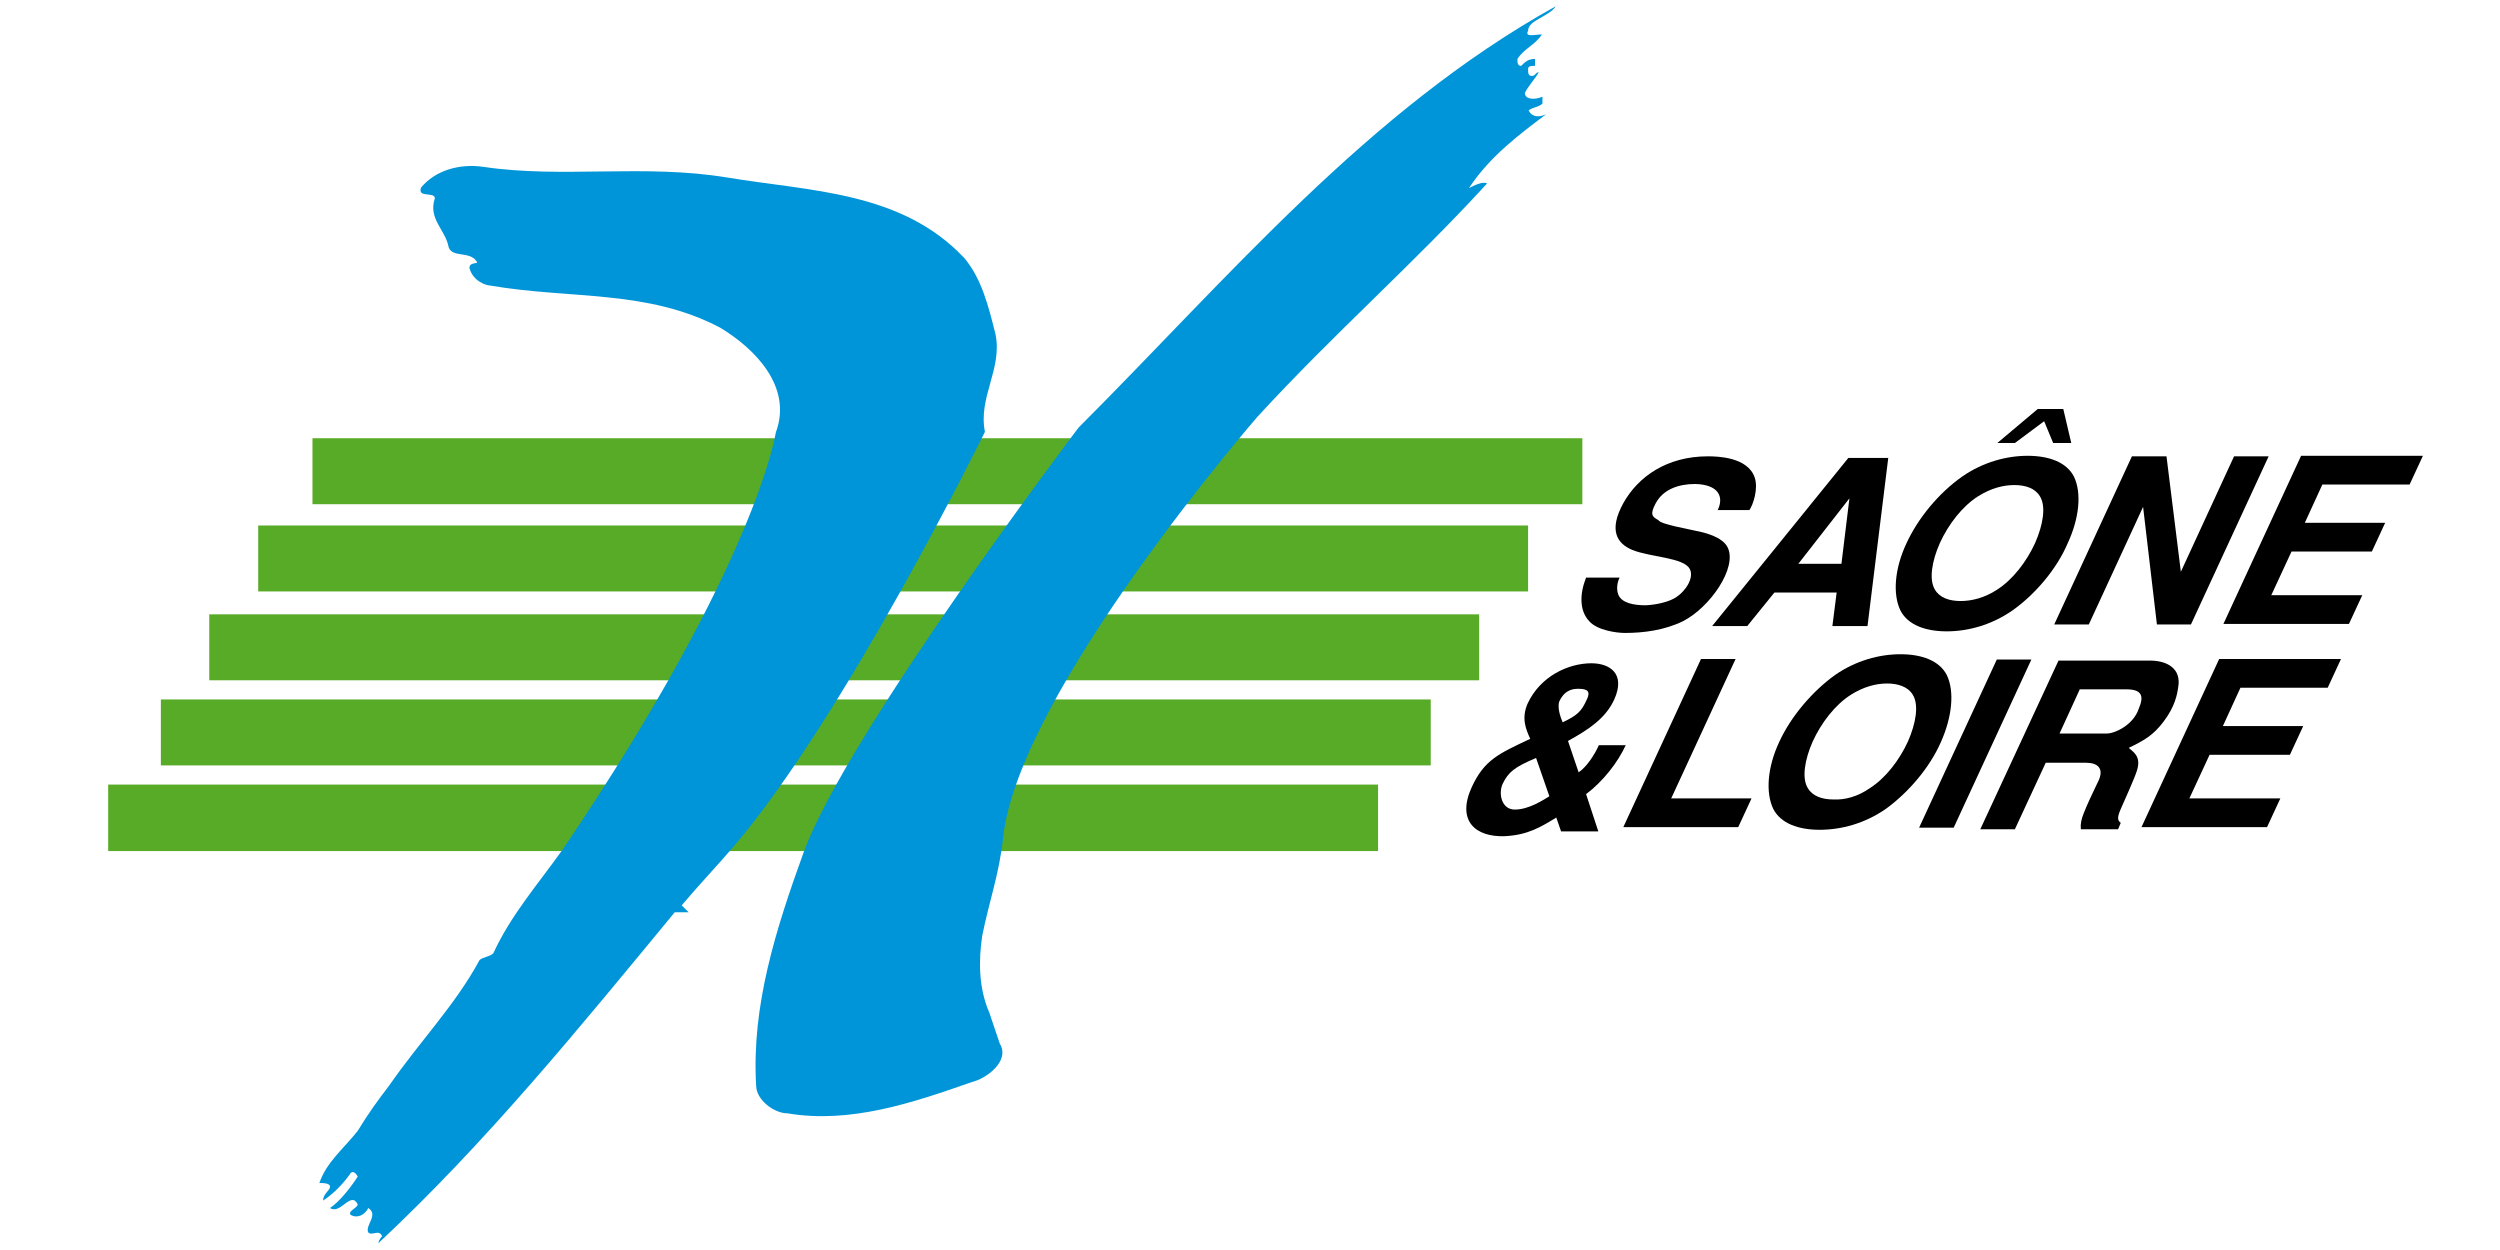 <svg xmlns="http://www.w3.org/2000/svg" xmlns:xlink="http://www.w3.org/1999/xlink" version="1.1" x="0px" y="0px" viewBox="0 0 250 125" style="enable-background:new 0 0 250 125;" xml:space="preserve" width="250" height="125">
<style type="text/css">
	.st0{fill:#58AB27;}
	.st1{fill:#0095D8;}
	.st2{fill:#AFAFAF;}
</style>
<g id="Calque_4">
	<g id="g10" transform="matrix(1.25,0,0,-1.25,0,283)">
		<g id="g5624" transform="matrix(4.256,0,0,4.256,-2611.041,-412.926)">
			<g id="g5617">
				<path id="path536" class="st0" d="M619.37,140.74h23.87v1.24h-23.87V140.74z"/>
				<path id="path538" class="st0" d="M618.35,139.1h23.87v1.24h-23.87V139.1z"/>
				<path id="path540" class="st0" d="M617.43,137.43h23.87v1.24h-23.87V137.43z"/>
				<path id="path542" class="st0" d="M616.52,135.83h23.87v1.24h-23.87V135.83z"/>
				<path id="path544" class="st0" d="M615.53,134.22h23.87v1.25h-23.87V134.22z"/>
			</g>
			<g id="g5613">
				<path id="path550" class="st1" d="M628.6,134.19c0.82,2.25,5.17,7.99,5.17,7.99c2.82,2.82,5.44,5.96,8.97,7.92      c-0.13-0.2-0.52-0.26-0.52-0.46c-0.07-0.13,0.13-0.07,0.26-0.07c-0.13-0.2-0.33-0.26-0.46-0.46c0-0.07,0-0.13,0.07-0.13      c0.07,0.07,0.13,0.13,0.26,0.13v-0.13c-0.07,0-0.13,0-0.13-0.06c0-0.07,0-0.13,0.07-0.13c0.07,0,0.07,0.07,0.13,0.07      c-0.07-0.13-0.2-0.26-0.26-0.39c0-0.13,0.2-0.13,0.33-0.07v-0.13c-0.07-0.07-0.2-0.07-0.26-0.13c0.07-0.13,0.2-0.13,0.33-0.07      c-0.52-0.39-1.05-0.79-1.44-1.37c-0.07-0.07,0.2,0.13,0.33,0.07c-1.38-1.51-2.88-2.82-4.32-4.39c0,0-4.49-5.17-4.78-7.92      c-0.07-0.67-0.26-1.18-0.39-1.83c-0.07-0.46-0.07-0.98,0.13-1.44c0.07-0.2,0.13-0.39,0.2-0.59c0.2-0.33-0.26-0.66-0.52-0.72      c-1.11-0.39-2.29-0.79-3.47-0.59c-0.26,0-0.59,0.26-0.59,0.52C627.62,131.31,628.08,132.75,628.6,134.19"/>
				<path id="path552" class="st1" d="M624.08,134.26c-0.46-0.65-0.98-1.24-1.31-1.96c-0.07-0.07-0.2-0.07-0.26-0.13      c-0.46-0.85-1.11-1.51-1.7-2.36c-0.2-0.26-0.39-0.52-0.59-0.85c-0.26-0.33-0.59-0.59-0.72-0.98c0.07,0,0.2,0,0.2-0.07      c0-0.07-0.13-0.13-0.13-0.26c0.2,0.13,0.39,0.33,0.52,0.52c0.07,0.06,0.13-0.07,0.13-0.07c-0.13-0.2-0.33-0.46-0.52-0.59      c0.2-0.13,0.39,0.33,0.52,0.07c0-0.07-0.2-0.13-0.13-0.2c0.13-0.07,0.26,0,0.33,0.13c0.2-0.13-0.07-0.33,0-0.46      c0.07-0.07,0.2,0.07,0.26-0.07c0,0-0.07-0.07-0.07-0.13c2.03,1.9,3.73,3.99,5.57,6.22h0.26c-0.07,0.07-0.13,0.13-0.13,0.13      c0.33,0.39,0.7,0.78,0.98,1.11c2.1,2.46,4.72,7.79,4.72,7.79c-0.13,0.65,0.33,1.18,0.2,1.83c-0.13,0.52-0.26,1.05-0.59,1.44      c-1.18,1.25-2.88,1.25-4.45,1.51c-1.57,0.26-3.09-0.02-4.58,0.2c-0.46,0.07-0.92-0.07-1.18-0.39c-0.07-0.2,0.26-0.07,0.26-0.2      c-0.13-0.39,0.2-0.59,0.26-0.92c0.07-0.2,0.39-0.07,0.52-0.26c0.07-0.07-0.13,0-0.13-0.13c0.07-0.26,0.33-0.33,0.39-0.33      c1.51-0.26,2.95-0.07,4.32-0.79c0.65-0.39,1.37-1.11,1.05-1.97C628.08,142.11,627.75,139.69,624.08,134.26"/>
			</g>
			<g id="g5600">
				<path id="path554" d="M645.78,140.62c0.13,0.26,0.02,0.49-0.42,0.5c-0.31,0-0.6-0.1-0.74-0.36c-0.12-0.22-0.06-0.26,0.05-0.32      c0.04-0.08,0.59-0.17,0.7-0.2c0.16-0.03,0.5-0.11,0.6-0.31c0.19-0.38-0.33-1.13-0.84-1.39c-0.35-0.17-0.74-0.22-1.09-0.22      c-0.16,0-0.52,0.05-0.67,0.22c-0.19,0.2-0.18,0.52-0.06,0.82h0.63c-0.04-0.08-0.07-0.21-0.02-0.33      c0.07-0.15,0.29-0.19,0.51-0.19c0.22,0.01,0.45,0.07,0.57,0.15c0.2,0.13,0.34,0.38,0.26,0.53c-0.11,0.22-0.73,0.22-1.08,0.36      c-0.29,0.12-0.45,0.37-0.17,0.88c0.28,0.5,0.82,0.88,1.59,0.88c0.17,0,0.75-0.01,0.88-0.4c0.07-0.21-0.03-0.51-0.1-0.61H645.78      L645.78,140.62z"/>
				<path id="path556" d="M647.3,139.62h0.81l0.15,1.23L647.3,139.62z M648.6,138.45h-0.66l0.08,0.63h-1.17l-0.51-0.63h-0.66      l2.56,3.16h0.75L648.6,138.45L648.6,138.45z"/>
				<path id="path558" d="M651.03,139.13c0.3,0.19,0.56,0.53,0.72,0.88c0.15,0.34,0.21,0.69,0.09,0.88      c-0.09,0.15-0.27,0.21-0.48,0.21c-0.21,0-0.44-0.06-0.68-0.21c-0.3-0.19-0.56-0.53-0.72-0.88c-0.15-0.34-0.21-0.69-0.09-0.88      c0.09-0.15,0.27-0.21,0.48-0.21C650.56,138.92,650.8,138.98,651.03,139.13 M651.32,138.74c-0.39-0.27-0.83-0.39-1.23-0.39      c-0.4,0-0.73,0.12-0.87,0.39c-0.15,0.31-0.11,0.79,0.11,1.26c0.22,0.48,0.61,0.95,1.05,1.26c0.39,0.27,0.83,0.39,1.23,0.39      c0.4,0,0.73-0.12,0.87-0.39c0.15-0.31,0.1-0.79-0.12-1.26C652.16,139.53,651.76,139.05,651.32,138.74 M652.28,142.53l0.15-0.64      h-0.34l-0.17,0.41l-0.55-0.41h-0.33l0.76,0.64H652.28z"/>
				<path id="path560" d="M654.22,141.64l0.27-2.17l1,2.17h0.65l-1.46-3.16h-0.64l-0.26,2.21l-1.02-2.21h-0.65l1.46,3.16H654.22      L654.22,141.64z"/>
				<path id="path562" d="M659.04,141.65l-0.25-0.54h-1.64l-0.33-0.72h1.51l-0.25-0.54h-1.51l-0.38-0.82h1.71l-0.25-0.54h-2.36      l1.46,3.16H659.04z"/>
				<path id="path564" d="M642.37,135.97c-0.4-0.17-0.52-0.26-0.63-0.49c-0.08-0.18-0.02-0.48,0.23-0.48c0.27,0,0.55,0.19,0.65,0.25      L642.37,135.97z M643.32,137.06c0.08,0.16,0.02,0.21-0.15,0.21c-0.08,0-0.25,0-0.36-0.23c-0.02-0.04-0.04-0.17,0.06-0.4      C643.14,136.77,643.22,136.84,643.32,137.06 M644.06,136.22c-0.15-0.33-0.43-0.69-0.75-0.93l0.23-0.7h-0.7l-0.09,0.26      c-0.28-0.17-0.53-0.33-0.97-0.35c-0.54-0.02-0.91,0.28-0.62,0.92c0.24,0.52,0.51,0.63,1.1,0.91c-0.08,0.18-0.17,0.38-0.05,0.66      c0.24,0.52,0.77,0.76,1.2,0.76c0.34,0,0.65-0.19,0.43-0.68c-0.16-0.35-0.47-0.56-0.87-0.78l0.2-0.59      c0.15,0.1,0.3,0.33,0.38,0.51H644.06L644.06,136.22z"/>
				<path id="path566" d="M646.12,137.83l-1.21-2.62h1.51l-0.25-0.54h-2.16l1.46,3.16H646.12L646.12,137.83z"/>
				<path id="path568" d="M648.64,135.4c0.3,0.19,0.56,0.53,0.72,0.88c0.15,0.34,0.21,0.69,0.09,0.88      c-0.09,0.15-0.28,0.21-0.48,0.21c-0.21,0-0.44-0.06-0.68-0.21c-0.3-0.19-0.56-0.53-0.72-0.88c-0.15-0.34-0.21-0.69-0.09-0.88      c0.09-0.15,0.27-0.21,0.48-0.21C648.17,135.18,648.41,135.24,648.64,135.4 M648.94,135.01c-0.39-0.27-0.83-0.39-1.24-0.39      c-0.4,0-0.73,0.12-0.87,0.39c-0.15,0.31-0.11,0.79,0.11,1.26c0.22,0.48,0.62,0.95,1.05,1.26c0.39,0.27,0.83,0.39,1.23,0.39      c0.4,0,0.73-0.12,0.87-0.39c0.15-0.31,0.1-0.79-0.11-1.26C649.77,135.79,649.37,135.32,648.94,135.01"/>
				<path id="path570" d="M650.22,134.66h-0.65l1.46,3.16h0.65L650.22,134.66L650.22,134.66z"/>
				<path id="path572" d="M652.21,136.43h0.89c0.15,0,0.5,0.16,0.6,0.47c0.1,0.23,0.06,0.36-0.23,0.36h-0.88L652.21,136.43      L652.21,136.43z M652.19,137.8h1.75c0.31-0.01,0.56-0.16,0.5-0.5c-0.02-0.14-0.06-0.36-0.27-0.64c-0.2-0.27-0.39-0.37-0.66-0.5      c0.07-0.07,0.25-0.15,0.15-0.44c-0.04-0.13-0.23-0.55-0.3-0.71c-0.08-0.18-0.05-0.22,0-0.26l-0.05-0.12h-0.7      c-0.01,0.1,0.01,0.19,0.05,0.29c0.06,0.16,0.18,0.41,0.29,0.64c0.09,0.21-0.02,0.32-0.24,0.32h-0.76l-0.58-1.25h-0.65      L652.19,137.8L652.19,137.8z"/>
				<path id="path574" d="M657.5,137.83l-0.25-0.54h-1.64l-0.33-0.72h1.51l-0.25-0.54h-1.51l-0.38-0.82h1.71l-0.25-0.54h-2.36      l1.46,3.16H657.5L657.5,137.83z"/>
			</g>
		</g>
	</g>
</g>
<g id="Calque_2">
	<g>
		<path class="st2" d="M250,0v125H0V0H250 M251-1h-1H0h-1v1v125v1h1h250h1v-1V0V-1L251-1z"/>
	</g>
</g>
</svg>